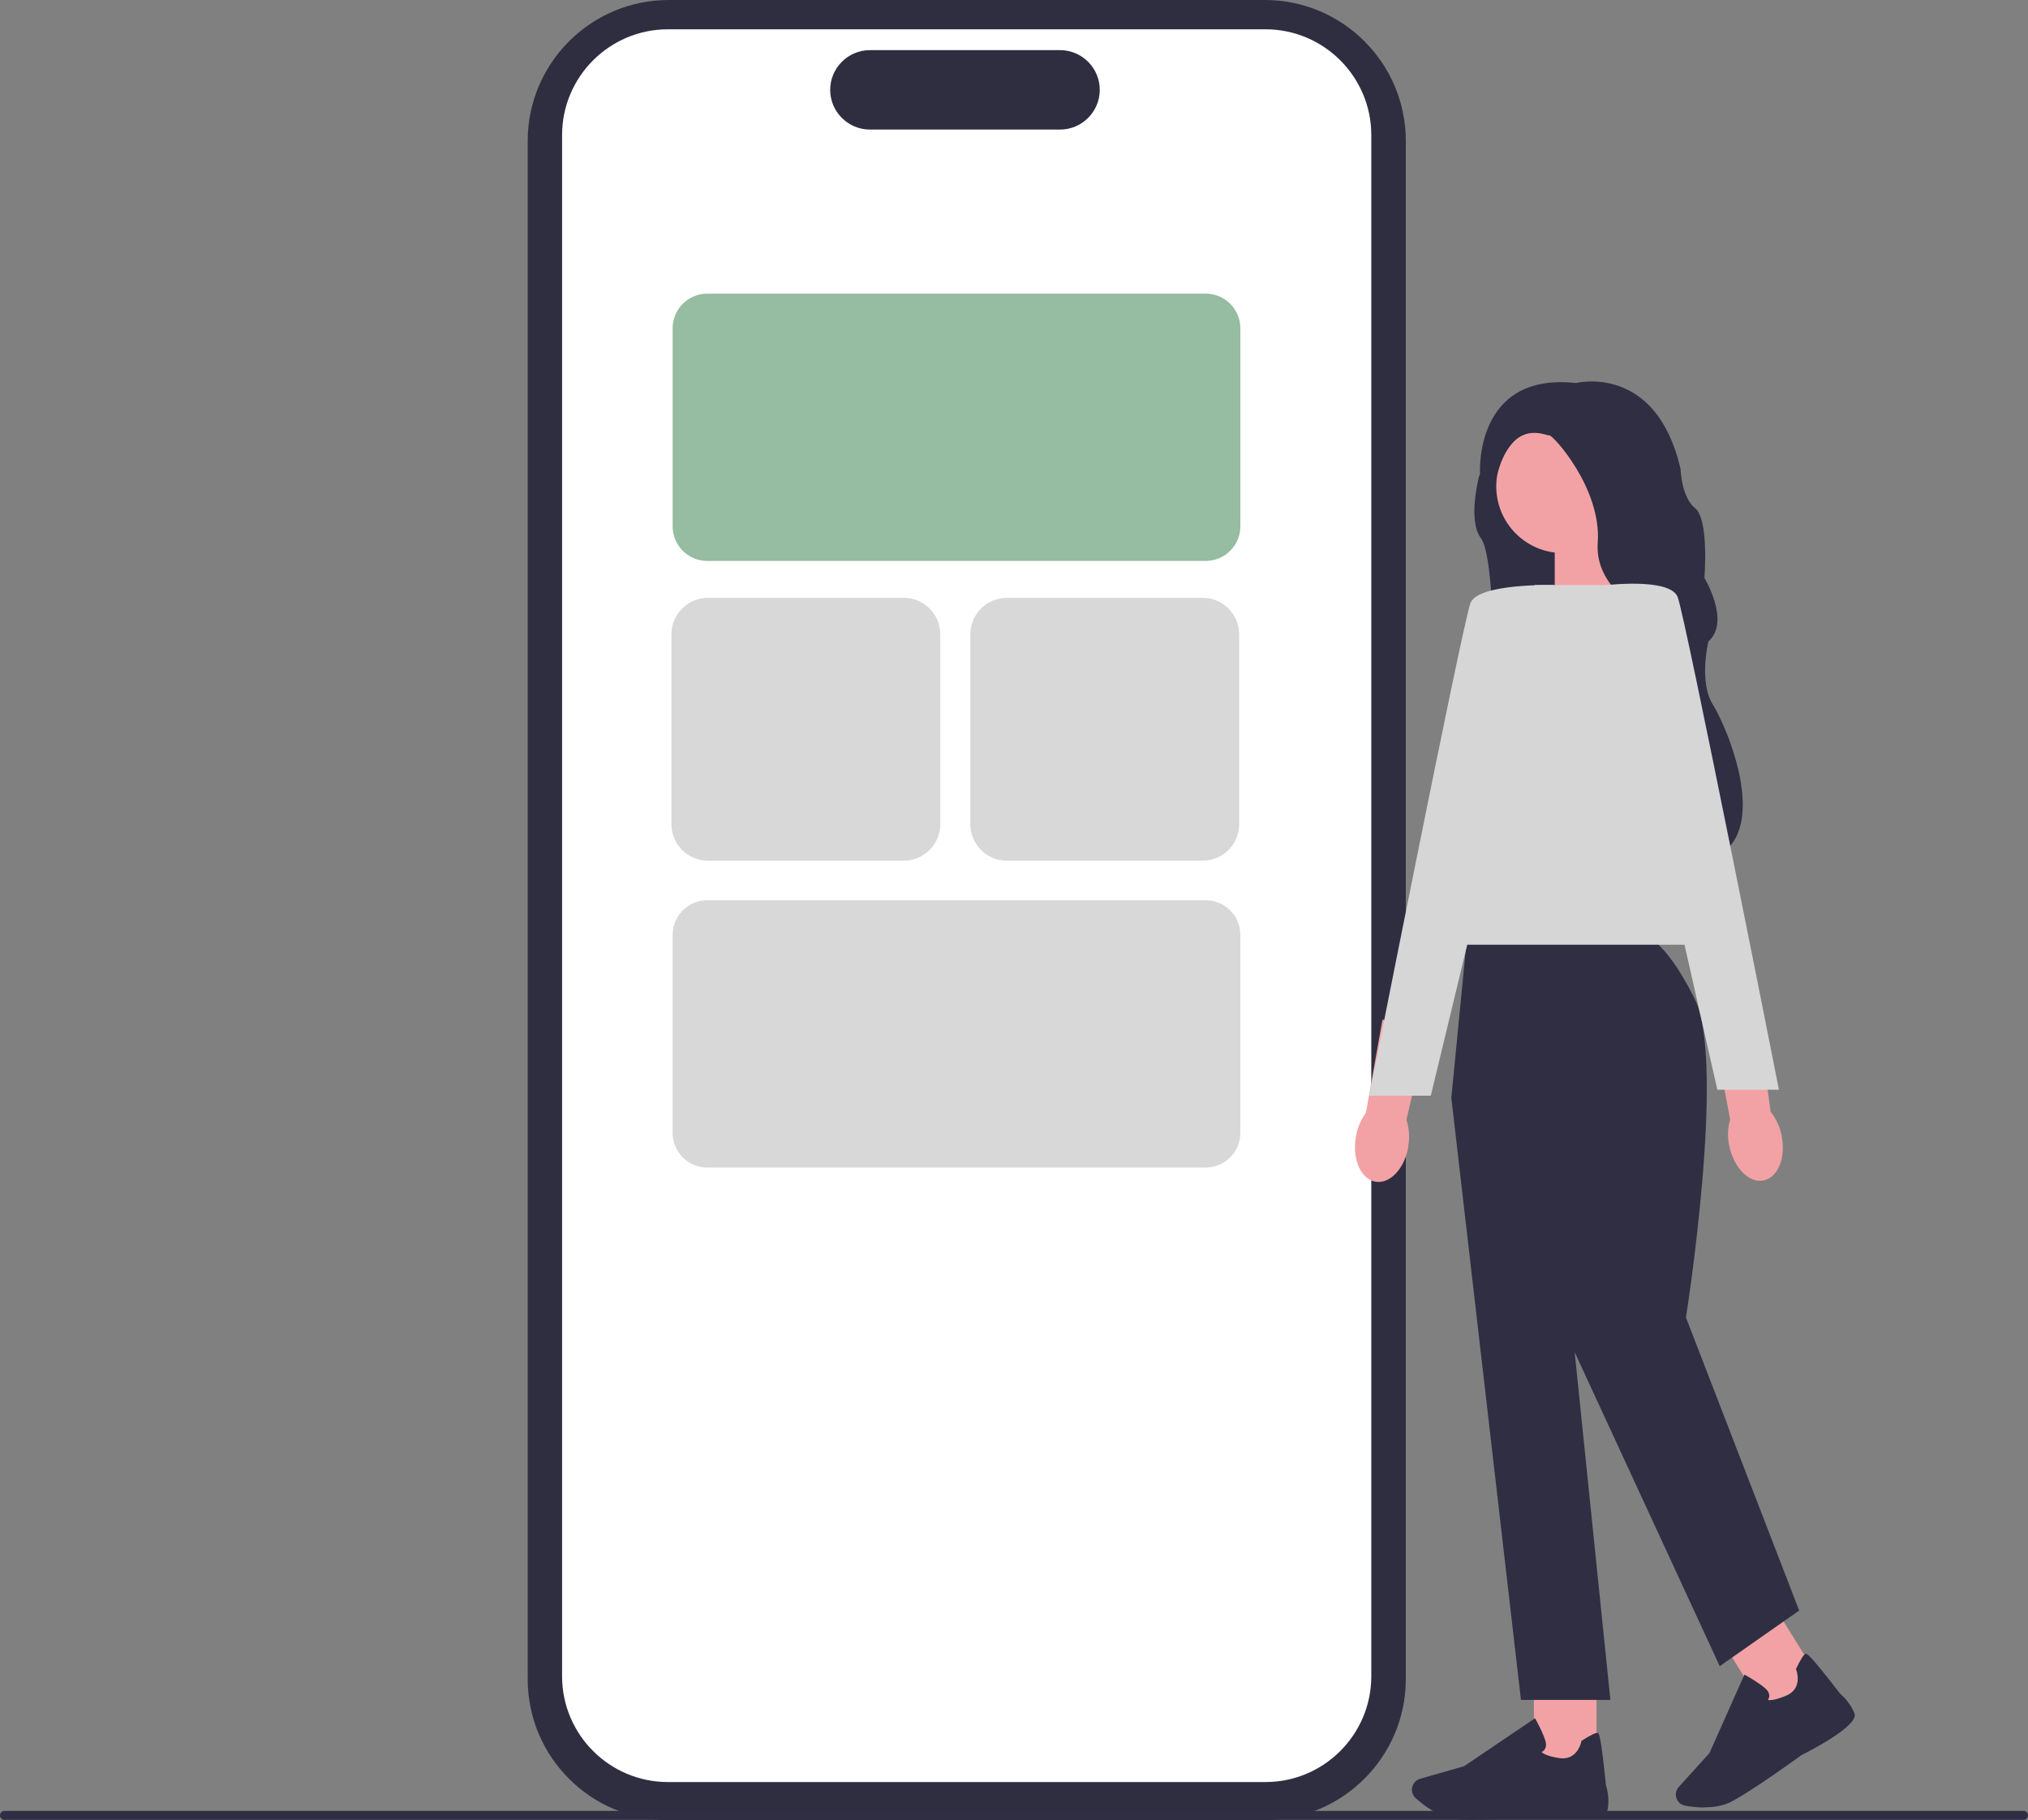 <?xml version="1.0" encoding="UTF-8"?>
<svg id="Layer_2" xmlns="http://www.w3.org/2000/svg" viewBox="0 0 136.31 122.36">
  <rect x="0" y="0" width="136.31" height="122.36" fill="#808080" stroke="none"/>
  <defs>
    <style>
      .cls-1 {
        fill: #2f2e43;
      }

      .cls-2 {
        fill: #2f2e41;
      }

      .cls-3 {
        fill: #d8d8d8;
      }

      .cls-4 {
        fill: #fff;
      }

      .cls-5 {
        fill: #96bca1;
      }

      .cls-6 {
        fill: #d6d6d7;
      }

      .cls-7 {
        fill: #f2a2a5;
      }
    </style>
  </defs>
  <g id="Layer_3">
    <g>
      <path class="cls-2" d="M85.02,122.36h-40.08c-5.22,0-9.47-4.25-9.47-9.47V9.47c0-5.22,4.25-9.47,9.47-9.47h40.08c5.22,0,9.47,4.25,9.47,9.47v103.41c0,5.22-4.25,9.47-9.47,9.47h0Z"/>
      <path class="cls-4" d="M85.06,119.8h-40.17c-3.92,0-7.11-3.19-7.11-7.11V9.08c0-3.92,3.19-7.11,7.11-7.11h40.17c3.92,0,7.11,3.19,7.11,7.11v103.61c0,3.92-3.19,7.11-7.11,7.11h0Z"/>
      <path class="cls-2" d="M71.25,8.71h-12.78c-1.47,0-2.67-1.2-2.67-2.67s1.2-2.67,2.67-2.67h12.78c1.47,0,2.67,1.2,2.67,2.67s-1.2,2.67-2.67,2.67Z"/>
      <path class="cls-5" d="M81.04,37.71h-33.5c-1.29,0-2.33-1.05-2.33-2.33v-13.31c0-1.29,1.05-2.33,2.33-2.33h33.5c1.29,0,2.33,1.05,2.33,2.33v13.31c0,1.29-1.05,2.33-2.33,2.33Z"/>
      <path class="cls-3" d="M81.04,78.49h-33.5c-1.29,0-2.33-1.05-2.33-2.33v-13.31c0-1.29,1.05-2.33,2.33-2.33h33.5c1.29,0,2.33,1.05,2.33,2.33v13.31c0,1.29-1.05,2.33-2.33,2.33Z"/>
      <path class="cls-3" d="M80.84,57.86h-13.17c-1.35,0-2.45-1.1-2.45-2.45v-12.77c0-1.35,1.1-2.45,2.45-2.45h13.17c1.35,0,2.45,1.1,2.45,2.45v12.77c0,1.35-1.1,2.45-2.45,2.45Z"/>
      <path class="cls-3" d="M60.75,57.86h-13.17c-1.35,0-2.45-1.1-2.45-2.45v-12.77c0-1.35,1.1-2.45,2.45-2.45h13.17c1.35,0,2.45,1.1,2.45,2.45v12.77c0,1.35-1.1,2.45-2.45,2.45Z"/>
      <path class="cls-1" d="M100.26,29.92l-.85,2.12s-.78,2.96.13,4.14c.91,1.18,1.11,10.22.13,10.89-.98.67,12.42-6.19,12.42-6.19,0,0-5.23-12.13-5.32-12.18s-3.52-1.11-3.52-1.11l-3,2.34h0Z"/>
      <polygon class="cls-7" points="108.99 40.37 104.5 41.85 104.5 35.39 108.57 35.39 108.99 40.37"/>
      <path id="uuid-4b95b5b1-38e0-4a6b-a87e-620e87f12b50-59-83" class="cls-7" d="M94.66,77.07c-.24,1.48-1.23,2.54-2.21,2.37s-1.57-1.51-1.32-2.99c.09-.59.32-1.15.68-1.64l1.11-6.26,3.03.63-1.42,6.1c.19.58.23,1.19.12,1.78h0Z"/>
      <rect class="cls-7" x="103.1" y="112.74" width="4.21" height="5.97"/>
      <path class="cls-1" d="M99,122.33c-.44,0-.84-.01-1.13-.04-1.12-.1-2.18-.93-2.72-1.41-.24-.22-.32-.56-.19-.86h0c.09-.21.27-.37.49-.44l2.95-.84,4.78-3.23.05.1s.49.88.65,1.45c.06.22.04.4-.05.54-.06.1-.15.15-.22.18.09.09.36.28,1.19.41,1.22.19,1.48-1.07,1.49-1.12v-.04s.04-.02.04-.02c.58-.37.94-.54,1.06-.51.08.02.2.06.55,3.5.03.11.28.9.11,1.66-.18.82-3.78.54-4.5.48-.02,0-2.72.19-4.56.19h0s0,0,0,0Z"/>
      <rect class="cls-7" x="116.97" y="108.72" width="4.21" height="5.97" transform="translate(-41.07 79.93) rotate(-31.95)"/>
      <path class="cls-1" d="M114.54,121.51c-.49,0-.95-.06-1.27-.12-.32-.06-.57-.31-.62-.63h0c-.04-.23.03-.46.19-.63l2.06-2.28,2.35-5.27.1.05s.88.49,1.32.89c.17.15.25.32.25.48,0,.12-.05.21-.09.28.12.03.45.04,1.23-.29,1.14-.48.69-1.69.67-1.74l-.02-.04.02-.04c.3-.62.51-.96.63-.99.08-.02.21-.06,2.32,2.68.09.07.71.62.97,1.35.28.79-2.92,2.46-3.57,2.78-.02.02-3.37,2.45-4.75,3.15-.55.28-1.19.36-1.78.36h0s0,0,0,0Z"/>
      <path class="cls-1" d="M110.4,62.84h-11.78l-1.07,10.96,4.68,40.48h6.01l-2.4-23.38,9.75,21.11,5.34-3.74-7.61-19.7s2.72-17.17.58-21.44c-2.14-4.27-3.5-4.27-3.5-4.27h0Z"/>
      <polygon class="cls-6" points="116.26 63.51 95.82 63.51 103.16 39.33 111.31 39.33 116.26 63.51"/>
      <path class="cls-6" d="M104.45,39.33s-5.08-.13-5.61,1.2c-.53,1.34-6.81,33.13-6.81,33.13h4.14l8.28-34.33h0s0,0,0,0Z"/>
      <circle class="cls-7" cx="105.05" cy="32.7" r="4.48"/>
      <path class="cls-1" d="M105.92,25.75s5.39-1.38,7.04,5.79c0,0,.04,1.87.98,2.63.94.76.62,4.68.62,4.68,0,0,1.78,2.94.27,4.27,0,0-.67,2.72.31,4.27s4.68,10.13-1.47,10.65c0,0-3.12-1.88-1.65-7.49s-.18-8.71-.18-8.71c0,0-4.72-1.71-4.45-5.36.27-3.65-3.03-7.26-3.25-7.21s-2.54-1.29-3.56,2.81l-1.1-.19s-.46-6.89,6.44-6.14h0Z"/>
      <path id="uuid-9a3ba102-cbb7-416d-9502-ea03e1bf6bf2-60-84" class="cls-7" d="M119.75,76.36c.3,1.47-.25,2.81-1.22,3s-2-.86-2.3-2.33c-.13-.59-.11-1.19.06-1.77l-1.18-6.25,3.06-.48.84,6.21c.38.47.63,1.03.75,1.62h0s0,0,0,0Z"/>
      <path class="cls-6" d="M107.75,39.36s4.47-.57,5.01.77c.53,1.34,6.81,33.13,6.81,33.13h-4.14l-7.68-33.9h0Z"/>
      <path class="cls-1" d="M136.31,122.04c0,.17-.13.3-.3.3H.3c-.17,0-.3-.13-.3-.3s.13-.3.3-.3h135.71c.17,0,.3.13.3.3Z"/>
    </g>
  </g>
</svg>
